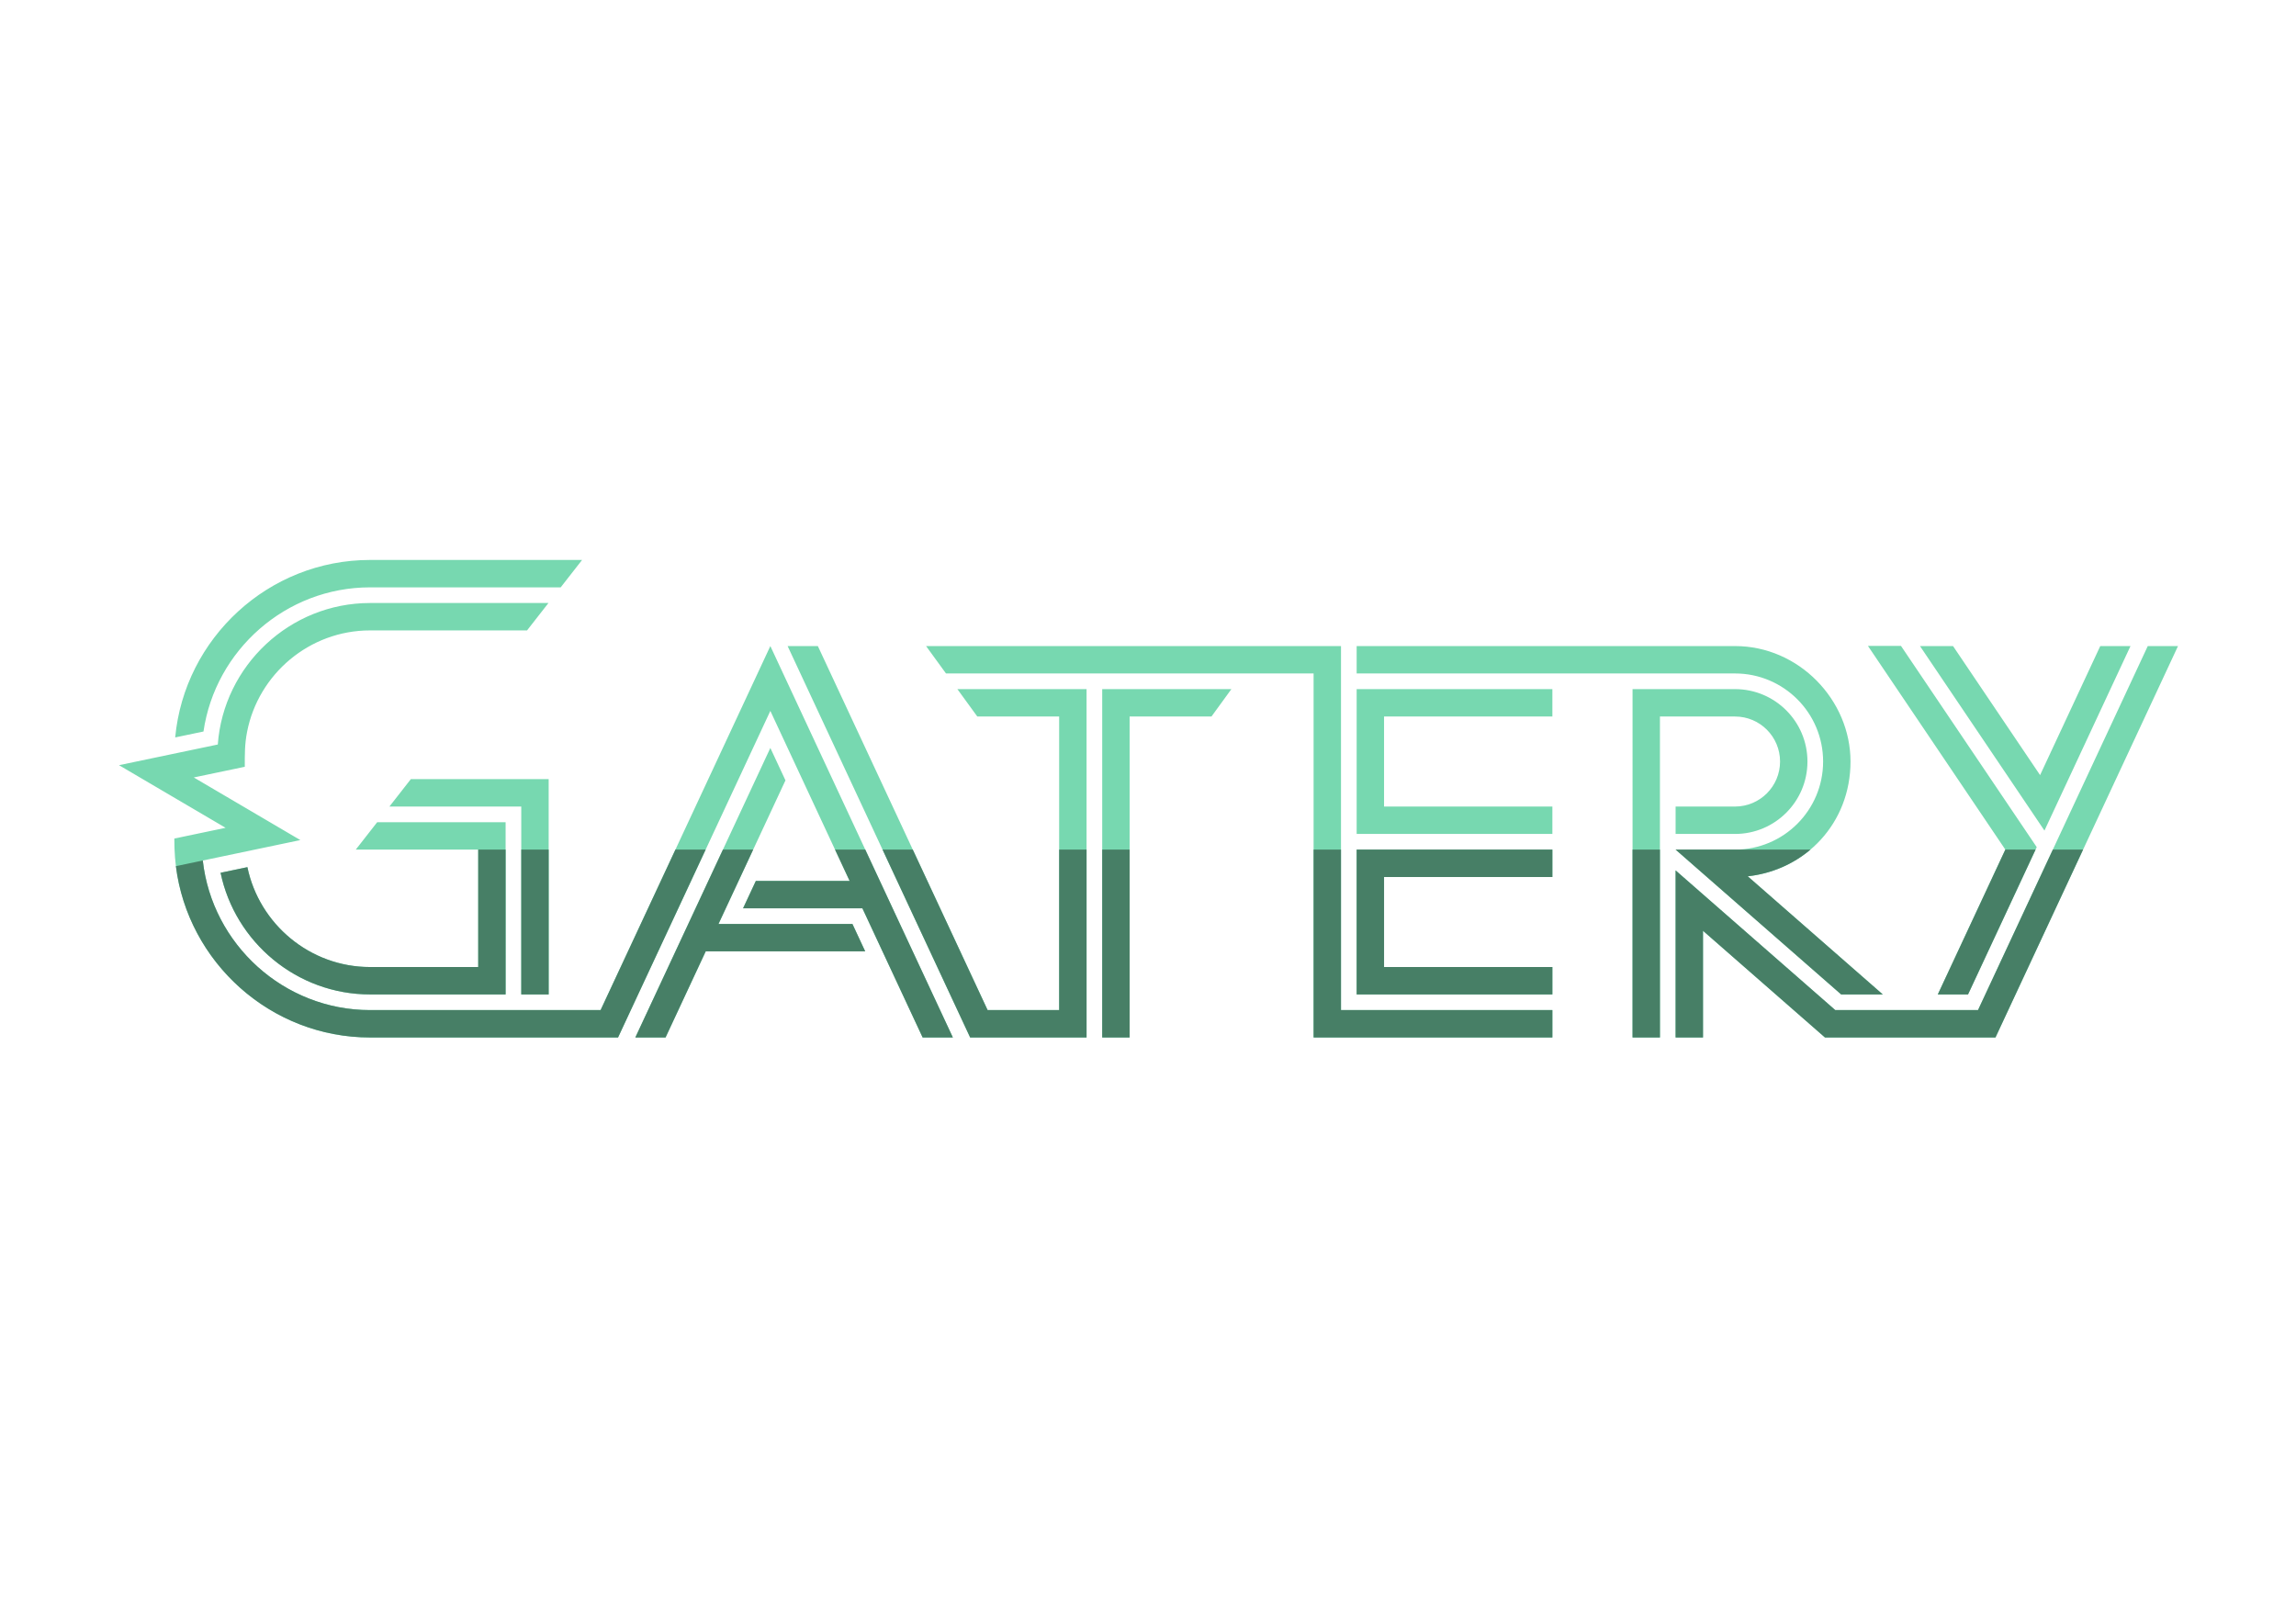 <?xml version="1.0" encoding="UTF-8" standalone="no"?>
<svg
   xmlns:dc="http://purl.org/dc/elements/1.1/"
   xmlns:cc="http://creativecommons.org/ns#"
   xmlns:rdf="http://www.w3.org/1999/02/22-rdf-syntax-ns#"
   xmlns:svg="http://www.w3.org/2000/svg"
   xmlns="http://www.w3.org/2000/svg"
   xmlns:sodipodi="http://sodipodi.sourceforge.net/DTD/sodipodi-0.dtd"
   xmlns:inkscape="http://www.inkscape.org/namespaces/inkscape"
   xml:space="preserve"
   width="1472"
   height="1024"
   version="1.0"
   style="clip-rule:evenodd;fill-rule:evenodd;image-rendering:optimizeQuality;shape-rendering:geometricPrecision;text-rendering:geometricPrecision"
   viewBox="0 0 38946.669 27093.333"
   id="svg10"
   sodipodi:docname="gatery_logo_padded.svg"
   inkscape:version="1.0.2-2 (e86c870879, 2021-01-15)"
   inkscape:export-filename="C:\Users\LocalAndy\Documents\media\gatery logo slack.png"
   inkscape:export-xdpi="11.02"
   inkscape:export-ydpi="11.02"><sodipodi:namedview
   pagecolor="#ffffff"
   bordercolor="#666666"
   borderopacity="1"
   objecttolerance="10"
   gridtolerance="10"
   guidetolerance="10"
   inkscape:pageopacity="0"
   inkscape:pageshadow="2"
   inkscape:window-width="1920"
   inkscape:window-height="1057"
   id="namedview12"
   showgrid="false"
   fit-margin-top="0"
   fit-margin-left="0"
   fit-margin-right="0"
   fit-margin-bottom="0"
   inkscape:snap-page="true"
   inkscape:zoom="0.28257504"
   inkscape:cx="691.9632"
   inkscape:cy="816.48243"
   inkscape:window-x="1912"
   inkscape:window-y="-8"
   inkscape:window-maximized="1"
   inkscape:current-layer="svg10"
   inkscape:document-rotation="0"
   units="px"
   showguides="false" />
 <defs
   id="defs4">
  <style
   type="text/css"
   id="style2">
   <![CDATA[
    .fil1 {fill:#477F66}
    .fil0 {fill:#77D8B0}
   ]]>
  </style>
 </defs>
<rect
   style="fill:#ffffff;stroke:none;stroke-width:17.426;stroke-linecap:round;stroke-linejoin:round;stroke-opacity:1"
   id="rect839"
   width="38946.668"
   height="27093.334"
   x="0"
   y="1.8189894e-12" />
<g
   id="g835"
   transform="matrix(0.664,0,0,0.664,26.857,7506.949)"><path
     class="fil0"
     d="M 50936.66,15200 55599.74,5200 h -772.37 L 50490.71,14500 H 46844.42 L 42765.33,10931.46 V 15200 h 700 V 12473.9 L 46581.46,15200 Z M 4909.92,8556.81 l 2722.21,1599.91 -2492.07,522.31 c 240.18,2141.71 2069.8,3820.97 4272.87,3820.97 H 15302.45 L 19639.11,5200 24302.18,15200 h -772.36 l -1538.81,-3300 h -3048.72 l 326.41,-700 h 2395.89 L 19639.11,6856.34 15748.39,15200 H 9412.9 c -2450.68,0 -4503.68,-1787.13 -4921.56,-4122.4 -57.72,-322.64 -78.43,-629.2 -78.43,-960 l 1309.64,-274.31 -2722.55,-1600.11 2523.47,-528.13 c 147.19,-2013.29 1840.31,-3615.05 3889.47,-3615.05 H 13970.57 l -546.91,700 H 9412.92 c -1550.74,0 -2852.88,1118.06 -3140.59,2587.84 -62.79,321.03 -59.4,570.26 -59.4,896.28 z M 28117.23,15200 V 6300 h 3299.99 l -509.1,700 H 28817.23 V 15200 Z m -4500,-10000 H 34217.24 V 14500 h 5400 v 700 h -5400 -700 V 5900 h -9390.91 z m 20666.32,0 c 1629.24,0 2950,1375.63 2950,2950 0,1574.37 -1148.9,2770.48 -2625.37,2932.13 L 48057.82,14100 h -1063.11 l -4229.36,-3700 h 1518.2 c 1242.64,0 2250,-1007.36 2250,-2250 0,-1242.64 -1007.36,-2250 -2250,-2250 h -9666.31 v -700 z M 27717.23,15200 V 6300 h -3299.99 l 509.1,700 h 2090.89 V 14500 H 25189.49 L 20852.83,5200 h -772.37 L 24743.54,15200 Z M 4434.95,7534.2 c 236.92,-2533.7 2385.04,-4534.2 4977.95,-4534.2 H 14829.98 l -546.9,700 H 9412.93 c -2155.52,0 -3953.61,1607.56 -4255.23,3682.94 z m 5160.42,2165.8 H 12876.03 V 14100 H 9412.94 c -1873.85,0 -3450.01,-1339.55 -3818.55,-3108.15 l 685.1,-143.38 c 301.91,1451.87 1595.62,2551.53 3133.43,2551.53 H 12176.03 V 10400 H 9048.46 Z m 859.41,-1100 h 3521.25 V 14100 h -700 V 9300 H 9907.88 Z M 18314.4,12300 h 3421.79 l 326.42,700 h -4074.62 l -1025.88,2200 h -772.36 l 3449.35,-7397.17 386.19,828.17 z M 44283.55,10000 h -1518.2 v -700 h 1518.2 c 635.13,0 1150,-514.88 1150,-1150 0,-635.12 -514.87,-1150 -1150,-1150 H 42365.33 V 15200 h -700 V 6300 h 2618.22 c 1021.73,0 1850,828.28 1850,1850 0,1021.72 -828.27,1850 -1850,1850 z m 5569.03,-4800 2223.74,3296.82 1537.34,-3296.82 h 772.37 l -2198.17,4713.98 -3179.63,-4713.98 z M 49463.52,14100 51188.86,10400 47678.6,5195.86 h 844.36 L 51990.65,10336.9 50235.88,14100 Z M 34617.24,6300 h 5000 v 700 h -4300 v 2299.99 h 4300 v 700 h -5000 z m 700,7100 h 4300 v 700 h -5000 v -3700.01 h 5000 v 700 h -4300 z"
     id="path6" /><path
     class="fil1"
     d="m 50936.66,15200 2238.28,-4800 h -772.37 l -1911.86,4100 H 46844.42 L 42765.33,10931.46 V 15200 h 700 v -2726.1 l 3116.13,2726.1 z m 1024.56,-4800 h -772.36 l -1725.34,3700 h 772.36 z m -5750.94,0 h -1926.73 -1518.2 l 4229.36,3700 h 1063.11 l -3449.64,-3017.87 c 609.02,-66.68 1162.19,-309.49 1602.1,-682.13 z m -3844.95,0 h -700 v 4800 h 700 z m -2748.09,0 h -5000 v 3700 h 5000 v -700 h -4300 v -2300.01 h 4300 z m -5400,0 h -700 v 4800 h 700 5400 v -700 h -5400 z m -5400.01,0 h -700 v 4800 h 700 z m -1100,0 h -700 v 4100 h -1827.74 l -1911.86,-4100 h -772.37 l 2238.28,4800 h 2973.69 z m -5653.32,0 h -772.37 l 373.05,800 H 19268.7 l -326.41,700 h 3048.72 l 1538.81,3300 h 772.36 z m -2863.52,0 h -772.37 l -2238.27,4800 h 772.36 l 1025.88,-2200 h 4074.62 l -326.42,-700 H 18314.4 Z m -1213.72,0 h -772.36 l -1911.86,4100 H 9412.93 c -2203.07,0 -4032.58,-1679.29 -4272.78,-3820.99 l -687.54,144.1 c 309.2,2458.67 2421.31,4376.89 4960.29,4376.89 H 15748.39 Z m -4010.64,0 h -700 v 3700 h 700 z m -1100,0 h -700 v 3000 H 9412.92 c -1537.8,0 -2831.27,-1099.7 -3133.13,-2551.59 l -685.26,143.41 c 368.54,1768.59 1944.56,3108.18 3818.41,3108.18 H 12876.03 Z"
     id="path8" /></g>
</svg>

